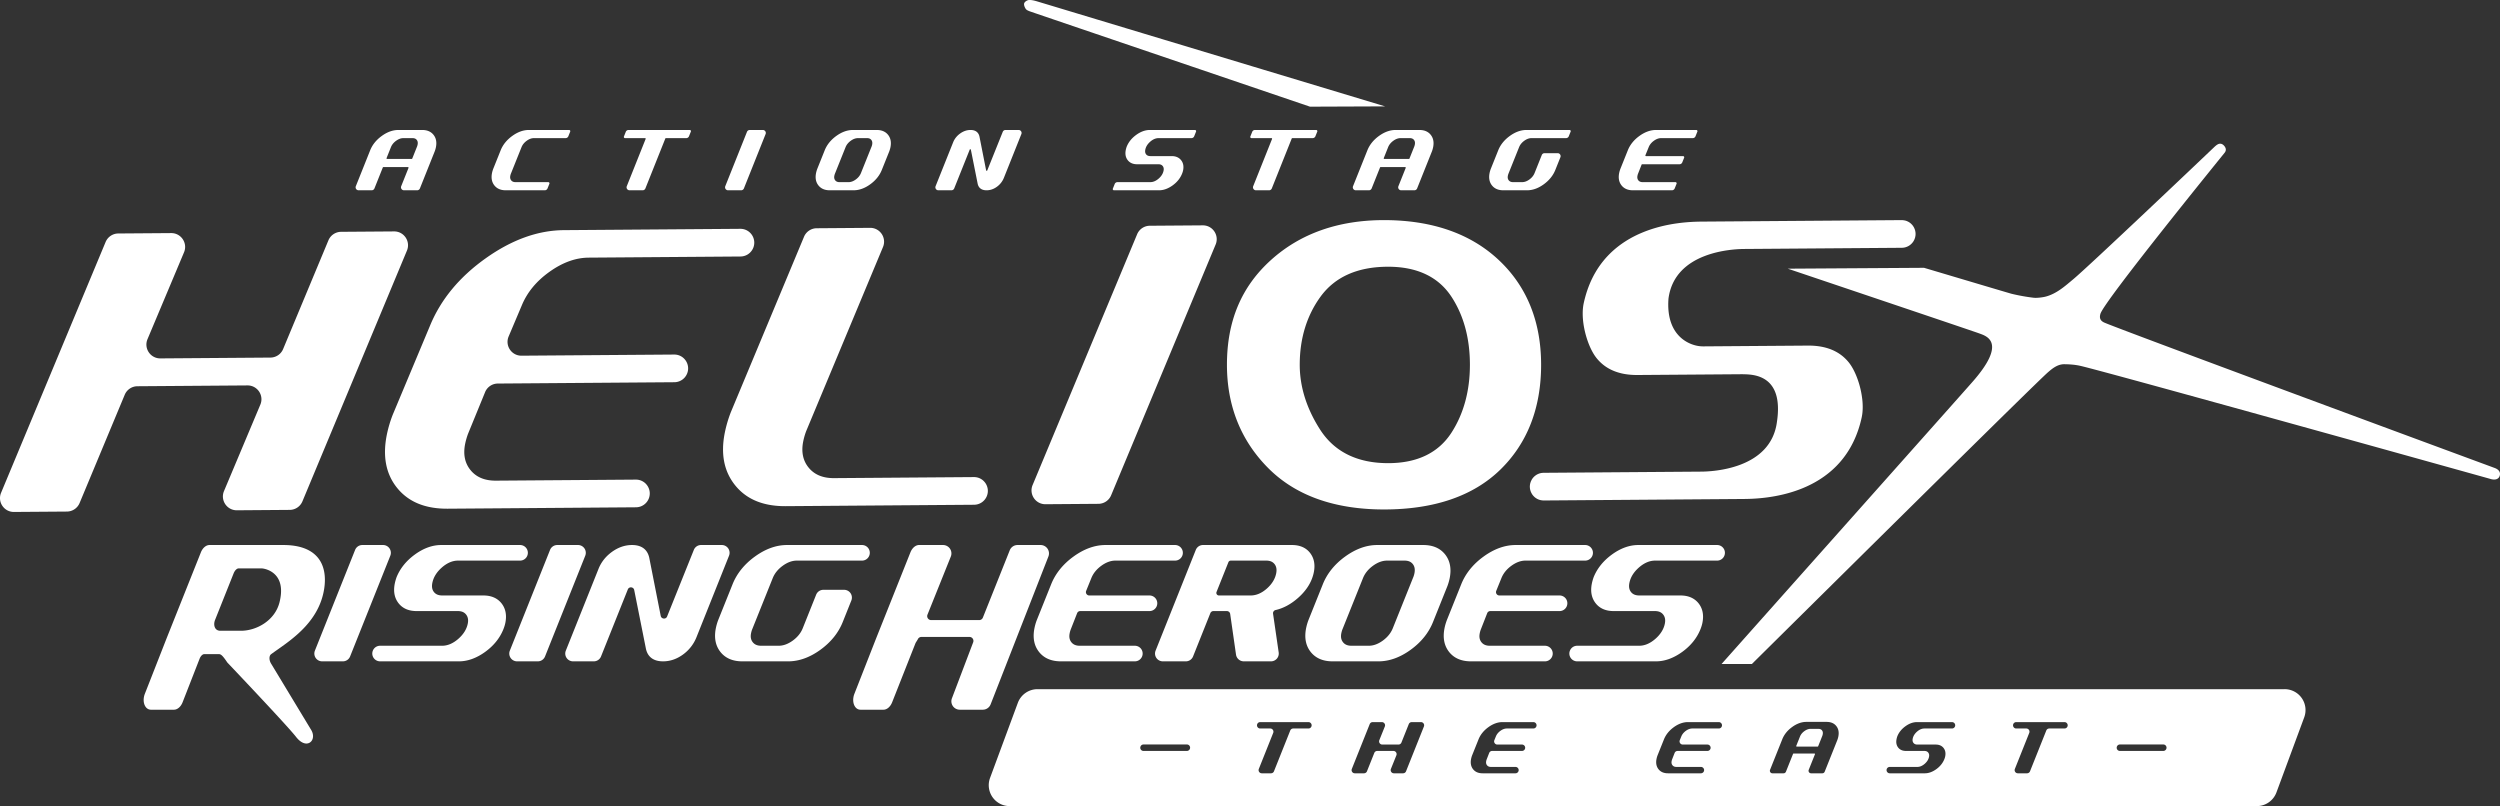 <svg xmlns="http://www.w3.org/2000/svg" viewBox="0 0 704 227"><rect x="0" y="0" width="704" height="227" fill="#333333" stroke="none"/><g fill="#fff"><path d="M459.813 53.585h11.003c.346 0 .651-.207.78-.528l.524-1.309a.335.335 0 0 0-.31-.458h-9.238c-.54 0-.936-.164-1.208-.5-.274-.342-.358-.764-.258-1.288.035-.18.083-.357.145-.528l1.023-2.612a.172.172 0 0 1 .159-.108h10.517c.345 0 .65-.207.778-.528l.525-1.309a.335.335 0 0 0-.31-.458h-10.44c-.078 0-.122-.047-.14-.075s-.047-.086-.017-.16l.918-2.265c.278-.702.77-1.312 1.462-1.813.682-.498 1.369-.75 2.042-.75h8.911a.834.834 0 0 0 .78-.528l.522-1.309a.334.334 0 0 0-.31-.458h-11.345c-1.56 0-3.135.569-4.68 1.69-1.539 1.117-2.637 2.486-3.262 4.065l-2.099 5.233c-.15.401-.263.805-.339 1.2-.263 1.374-.032 2.529.688 3.43.723.906 1.793 1.366 3.18 1.366ZM385.043 42.356l-4.028 10.08a.836.836 0 0 0 .778 1.15h3.686c.345 0 .65-.208.78-.528l2.357-5.897a.168.168 0 0 1 .157-.107h6.919c.078 0 .121.047.14.074.02.029.047.087.018.16l-2.058 5.147a.836.836 0 0 0 .78 1.15h3.711c.345 0 .65-.207.78-.527l4.18-10.461c.15-.405.264-.808.338-1.2.264-1.372.032-2.527-.688-3.43-.722-.906-1.792-1.366-3.18-1.366h-6.728c-1.56 0-3.135.569-4.68 1.691-1.538 1.115-2.636 2.483-3.262 4.064Zm4.625 2.17 1.228-3.073c.278-.7.77-1.307 1.462-1.808.686-.497 1.376-.749 2.052-.749h2.562c.542 0 .934.163 1.2.5.268.34.348.77.244 1.317-.03.162-.079.331-.138.498l-1.374 3.441a.173.173 0 0 1-.159.107h-6.919a.165.165 0 0 1-.14-.075.167.167 0 0 1-.018-.159ZM264.24 53.585h3.687c.345 0 .65-.207.779-.527l4.369-10.926c.042-.106.13-.107.173-.107.039.004.13.025.152.137l1.9 9.523c.168.867.74 1.9 2.518 1.9 1.023 0 1.998-.33 2.899-.983a5.703 5.703 0 0 0 1.97-2.504c.002 0 .002-.001.002-.002l4.93-12.345a.836.836 0 0 0-.778-1.15h-3.686a.835.835 0 0 0-.78.526l-4.36 10.862c-.041.105-.133.108-.173.106a.163.163 0 0 1-.152-.137l-1.87-9.493c-.185-.85-.773-1.864-2.526-1.864-1.022 0-2.008.338-2.93 1.003-.918.661-1.583 1.508-1.977 2.513l-4.925 12.318a.836.836 0 0 0 .778 1.15ZM290 3.198c.825.3 35.268 12.008 78.895 26.842l21.15-.085C338.218 14.325 294.16 1.021 292.058.394c-.756-.226-1.568-.437-2.336-.386-.475.031-1.16.485-1.307.906-.151.432.13 1.125.423 1.572.227.346.737.556 1.163.711ZM204.132 121.71c-1.244 6.059-.271 11.055 2.92 14.992 3.19 3.937 7.936 5.882 14.242 5.835l53.015-.398a3.898 3.898 0 0 0 3.568-2.396c1.076-2.578-.832-5.418-3.626-5.397l-39.366.295c-3.148.023-5.534-.959-7.163-2.95-1.629-1.99-2.134-4.48-1.52-7.467a18.73 18.73 0 0 1 .818-2.817l21.631-51.849c1.076-2.578-.832-5.418-3.626-5.397l-15.044.113a3.898 3.898 0 0 0-3.568 2.396L205.8 116.076a35.297 35.297 0 0 0-1.668 5.634ZM205.019 53.585h3.685c.345 0 .65-.207.78-.527l6.11-15.307a.839.839 0 0 0-.779-1.15h-3.686a.836.836 0 0 0-.78.528l-6.11 15.307a.839.839 0 0 0 .78 1.15ZM447.036 95.867c.688 1.995 1.583 3.759 2.55 4.965 2.58 3.22 6.431 4.807 11.555 4.769l29.46-.221c.106 0 .22.003.338.011 2.986.05 11.437.276 9.44 13.46-1.752 13.247-18.116 13.933-21.275 13.959h-.002l-44.43.333a3.883 3.883 0 0 0-.42.03c-.027.003-.055.002-.081.006a3.9 3.9 0 0 0-2.784 1.814l-.02.029c-.06.1-.109.21-.16.316-.033.067-.073.13-.102.2s0 0 0 .001c-.043.102-.072.203-.106.305-.019.06-.045.12-.061.18-.03.105-.047.21-.066.315-.013.058-.027.115-.035.172-.015.11-.02.218-.025.327-.003.052-.011.105-.012.158-.001.104.009.208.016.311.004.055.002.11.008.165.01.085.03.168.044.252.013.07.021.143.038.213.016.067.038.13.06.195l.026.089.004.014c.015.05.028.101.046.15.033.088.074.172.113.257l.058.131c.005.013.01.026.017.038.044.088.098.17.149.253.03.05.055.1.087.148.07.106.15.205.23.304.018.021.033.045.051.066.066.076.138.146.21.217.038.039.074.081.114.118.216.198.455.37.713.516.017.01.032.022.05.031.088.049.182.088.275.13.053.023.103.052.157.073.198.078.408.134.623.18.07.014.143.023.214.034.205.031.412.057.628.055l56.335-.422h.01c5.788-.044 27.063-.868 32.702-21.062.182-.651.348-1.323.496-2.015.317-1.547.334-3.311.127-5.105a25.15 25.15 0 0 0-1.209-5.279c-.688-1.995-1.583-3.759-2.55-4.965-2.58-3.22-6.431-4.807-11.555-4.769l-29.46.221c-.106.001-.22-.003-.338-.011-2.986-.049-10.289-2.459-9.44-13.46 1.752-13.247 18.116-13.932 21.275-13.959h.002l44.43-.333c.141 0 .281-.014.42-.03.027-.003.055-.002.081-.006a3.9 3.9 0 0 0 2.784-1.814l.02-.029c.06-.1.109-.21.16-.316.034-.067.073-.13.102-.2v-.001c.043-.102.073-.204.106-.305.02-.06.045-.12.062-.18.029-.105.046-.21.065-.315.013-.058.027-.115.035-.173.016-.109.02-.217.025-.326.003-.052.011-.106.012-.158.001-.105-.008-.208-.015-.311-.004-.055-.003-.111-.009-.166-.01-.085-.029-.167-.044-.25-.013-.072-.02-.144-.037-.215-.016-.066-.039-.13-.06-.195-.01-.029-.017-.059-.027-.088a.588.588 0 0 1-.004-.014c-.014-.05-.027-.101-.046-.15-.032-.088-.074-.172-.113-.257l-.057-.131c-.006-.013-.01-.026-.017-.039-.045-.087-.098-.169-.15-.253-.03-.048-.054-.1-.086-.147a3.968 3.968 0 0 0-.231-.304c-.018-.021-.033-.045-.05-.066-.066-.077-.139-.146-.21-.217-.039-.039-.074-.081-.115-.119a3.885 3.885 0 0 0-.712-.515l-.05-.032c-.089-.048-.183-.087-.276-.129-.052-.023-.102-.052-.157-.073a3.86 3.86 0 0 0-.623-.18c-.07-.014-.142-.023-.214-.034a3.924 3.924 0 0 0-.627-.056l-56.336.422-.01.001c-5.788.044-27.062.868-32.702 21.062a33.79 33.79 0 0 0-.496 2.015c-.19.928-.272 1.934-.263 2.978.016 1.74.286 3.586.732 5.346.178.704.384 1.395.613 2.06ZM233.657 53.585h6.701c1.58 0 3.163-.568 4.708-1.69 1.54-1.117 2.637-2.485 3.263-4.066l2.1-5.234c.149-.406.262-.81.337-1.198.263-1.372.032-2.527-.688-3.43-.723-.906-1.793-1.366-3.18-1.366h-6.729c-1.56 0-3.134.569-4.68 1.69-1.54 1.118-2.637 2.486-3.263 4.065l-2.098 5.234c-.15.405-.264.809-.339 1.2-.264 1.374-.032 2.528.688 3.43.724.906 1.794 1.365 3.18 1.365Zm1.292-4.083c.035-.18.083-.357.144-.526l3.014-7.517c.277-.701.768-1.31 1.46-1.813.683-.497 1.37-.75 2.043-.75h2.554c.539 0 .929.163 1.193.499.268.341.347.773.243 1.316a3.456 3.456 0 0 1-.138.5l-3.013 7.515v.002c-.277.7-.768 1.31-1.457 1.813-.681.497-1.367.75-2.036.75h-2.545c-.54 0-.933-.165-1.205-.501-.274-.341-.357-.763-.257-1.288ZM326.277 50.293c-.758.662-1.55.997-2.35.997h-9.249a.834.834 0 0 0-.778.528l-.525 1.309a.335.335 0 0 0 .31.458h12.701c1.267 0 2.548-.46 3.808-1.365 1.257-.902 2.157-2.015 2.675-3.308.14-.339.241-.673.302-.993.215-1.122.02-2.073-.583-2.824-.604-.754-1.49-1.136-2.636-1.136h-5.999c-.541 0-.934-.16-1.2-.49-.267-.334-.347-.762-.242-1.308.16-.833.628-1.594 1.392-2.263.758-.665 1.548-1.002 2.348-1.002h9.255a.836.836 0 0 0 .78-.528l.522-1.308a.336.336 0 0 0-.31-.459h-12.701c-1.284 0-2.576.466-3.839 1.383-1.259.915-2.158 2.026-2.679 3.318a6.715 6.715 0 0 0-.27.982c-.216 1.127-.025 2.079.569 2.83.596.756 1.481 1.14 2.63 1.14h6.012c.542 0 .933.163 1.198.5.269.34.35.761.25 1.29-.159.827-.626 1.584-1.39 2.249ZM294.407 141.989l14.916-.112a3.898 3.898 0 0 0 3.568-2.398l29.434-70.624c1.075-2.579-.833-5.417-3.627-5.396l-14.915.112a3.898 3.898 0 0 0-3.569 2.398l-29.434 70.624c-1.075 2.579.833 5.417 3.627 5.396ZM359.219 171.783c2.177-.493 4.292-1.633 6.288-3.389 2.456-2.16 3.964-4.625 4.482-7.328.408-2.133.037-3.948-1.101-5.395-1.146-1.456-2.863-2.194-5.103-2.194h-25.009c-.903 0-1.703.542-2.04 1.381l-11.323 28.367a2.193 2.193 0 0 0 2.04 3.01h6.473c.904 0 1.704-.543 2.04-1.382l4.864-12.182a.94.94 0 0 1 .877-.595h3.777a.95.95 0 0 1 .935.811l1.645 11.464a2.208 2.208 0 0 0 2.174 1.883h7.668a2.19 2.19 0 0 0 1.66-.759c.417-.482.604-1.12.512-1.752l-1.584-10.894a.93.93 0 0 1 .724-1.046Zm-2.507-6.012c-1.472 1.288-2.971 1.915-4.58 1.915h-8.88c-.246 0-.466-.117-.603-.32s-.164-.449-.072-.676l3.338-8.365a.724.724 0 0 1 .675-.458h9.99c1.05 0 1.81.32 2.326.976.524.668.679 1.51.475 2.574-.309 1.61-1.207 3.075-2.669 4.354ZM352.902 52.436a.835.835 0 0 0 .779 1.15h3.684c.345 0 .651-.208.78-.528l5.609-14.055a.173.173 0 0 1 .159-.107h5.73c.346 0 .651-.207.779-.527l.525-1.31a.335.335 0 0 0-.31-.458H353.4a.834.834 0 0 0-.78.528l-.522 1.309a.334.334 0 0 0 .31.458h5.644c.079 0 .123.047.142.075a.166.166 0 0 1 .016.158l-5.31 13.307ZM301.487 177.34l1.828-4.663c.143-.365.49-.6.88-.6h19.5c.903 0 1.703-.542 2.039-1.38a2.194 2.194 0 0 0-2.039-3.011H306.74a.933.933 0 0 1-.784-.418.93.93 0 0 1-.092-.882l1.442-3.557c.539-1.359 1.49-2.54 2.827-3.51 1.325-.964 2.657-1.452 3.959-1.452h16.805c.903 0 1.703-.541 2.038-1.38a2.195 2.195 0 0 0-2.038-3.011H311.31c-3.008 0-6.045 1.097-9.026 3.26-2.97 2.154-5.089 4.794-6.296 7.841l-4.052 10.106a14.563 14.563 0 0 0-.653 2.313c-.507 2.648-.062 4.87 1.324 6.608 1.391 1.746 3.452 2.63 6.125 2.63h20.844c.903 0 1.703-.542 2.039-1.38a2.193 2.193 0 0 0-2.039-3.01h-15.518c-1.05 0-1.818-.32-2.348-.978-.532-.661-.697-1.48-.5-2.504.065-.342.16-.692.278-1.021ZM375.231 186.234h12.944c3.04 0 6.094-1.096 9.075-3.26 2.97-2.154 5.088-4.794 6.296-7.84l4.051-10.108c.29-.784.51-1.562.654-2.312.506-2.645.062-4.868-1.323-6.608h-.001c-1.391-1.744-3.453-2.629-6.126-2.629h-12.994c-3.008 0-6.044 1.097-9.025 3.259-2.97 2.154-5.088 4.793-6.296 7.841l-4.051 10.106a14.61 14.61 0 0 0-.654 2.314c-.506 2.645-.062 4.868 1.324 6.608 1.393 1.745 3.454 2.63 6.126 2.63Zm2.477-7.872a7.06 7.06 0 0 1 .276-1.017l5.822-14.516c.537-1.358 1.488-2.539 2.825-3.51 1.325-.963 2.657-1.452 3.958-1.452h4.932c1.048 0 1.806.318 2.32.972.522.663.677 1.5.473 2.56a6.61 6.61 0 0 1-.268.967l-5.82 14.515c-.537 1.358-1.484 2.539-2.82 3.512-1.32.962-2.647 1.45-3.944 1.45h-4.916c-1.045 0-1.811-.319-2.34-.976-.532-.661-.695-1.48-.498-2.504ZM423.319 53.585h6.702c1.578 0 3.162-.568 4.708-1.69 1.538-1.117 2.636-2.485 3.263-4.066l1.418-3.545a.836.836 0 0 0-.78-1.15h-3.686a.833.833 0 0 0-.779.527l-2.026 5.072c-.278.7-.77 1.31-1.46 1.81-.683.496-1.37.747-2.043.747h-2.555c-.541 0-.937-.164-1.21-.501-.275-.34-.36-.762-.259-1.289.034-.178.083-.356.143-.524l3.015-7.517c.277-.701.768-1.31 1.46-1.813.683-.497 1.37-.75 2.044-.75h9.72c.345 0 .65-.207.778-.528l.523-1.309a.335.335 0 0 0-.31-.458h-12.153c-1.56 0-3.135.569-4.68 1.69-1.54 1.118-2.638 2.486-3.263 4.065l-2.098 5.233c-.15.405-.265.81-.339 1.2-.263 1.374-.032 2.529.688 3.43.723.906 1.793 1.366 3.18 1.366ZM461.526 159.807c1.468-1.287 2.997-1.94 4.546-1.94h17.47c.903 0 1.703-.541 2.038-1.38a2.193 2.193 0 0 0-2.037-3.01h-22.21c-2.472 0-4.962.897-7.402 2.667-2.424 1.762-4.159 3.906-5.165 6.399-.23.655-.407 1.291-.522 1.892-.415 2.168-.046 4 1.096 5.447 1.148 1.456 2.85 2.194 5.062 2.194h11.61c1.053 0 1.815.318 2.332.972.522.665.682 1.485.487 2.507-.305 1.6-1.212 3.065-2.693 4.357-1.472 1.282-3.003 1.931-4.554 1.931h-17.456c-.904 0-1.704.543-2.039 1.38a2.192 2.192 0 0 0 2.039 3.011h22.205c2.44 0 4.91-.886 7.344-2.632 2.423-1.74 4.159-3.889 5.16-6.382.27-.661.464-1.306.579-1.913.415-2.16.038-3.99-1.12-5.438-1.166-1.448-2.874-2.183-5.076-2.183h-11.583c-1.054 0-1.817-.313-2.332-.956-.52-.65-.676-1.482-.473-2.543.309-1.61 1.215-3.084 2.694-4.38ZM357.151 131.835c7.687 7.717 18.653 11.63 32.591 11.63 14.08 0 25.087-3.763 32.717-11.182 7.643-7.435 11.518-17.38 11.518-29.56 0-12.16-4.02-22.092-11.95-29.522-7.944-7.443-18.806-11.218-32.285-11.218-12.876 0-23.593 3.786-31.852 11.252-8.331 7.53-12.382 17.175-12.382 29.489 0 11.564 3.918 21.359 11.643 29.111Zm14.698-48.276c4.07-5.606 10.481-8.448 19.058-8.448 8.154 0 14.154 2.849 17.834 8.468 3.44 5.258 5.185 11.699 5.185 19.145 0 7.324-1.74 13.745-5.174 19.084-3.677 5.717-9.681 8.616-17.845 8.616-8.703 0-15.16-3.193-19.191-9.488-3.788-5.913-5.71-12.04-5.71-18.212 0-7.38 1.966-13.827 5.843-19.166ZM422.785 162.83c.539-1.36 1.489-2.542 2.826-3.511 1.325-.964 2.658-1.452 3.96-1.452h16.805a2.195 2.195 0 1 0 0-4.39h-19.59c-3.007 0-6.043 1.096-9.025 3.259-2.97 2.155-5.088 4.794-6.296 7.841l-4.051 10.106c-.29.78-.51 1.559-.654 2.314-.506 2.645-.062 4.868 1.324 6.607 1.391 1.746 3.453 2.63 6.126 2.63h20.844a2.195 2.195 0 1 0 0-4.39h-15.519c-1.049 0-1.817-.32-2.347-.977-.534-.663-.698-1.483-.5-2.503.066-.351.163-.702.279-1.024l1.827-4.663a.94.94 0 0 1 .88-.6h19.5c.902 0 1.702-.543 2.037-1.38a2.188 2.188 0 0 0-.219-2.046 2.191 2.191 0 0 0-1.818-.966h-16.955a.934.934 0 0 1-.784-.417.932.932 0 0 1-.093-.882l1.443-3.557ZM136.127 167.685h-11.583c-1.054 0-1.816-.312-2.333-.956-.52-.649-.675-1.48-.472-2.543.308-1.609 1.214-3.083 2.693-4.38 1.469-1.286 2.998-1.939 4.547-1.939h17.47c.904 0 1.704-.542 2.039-1.38a2.192 2.192 0 0 0-2.038-3.01H124.24c-2.474 0-4.964.897-7.402 2.667-2.424 1.762-4.16 3.906-5.166 6.399-.23.649-.405 1.285-.522 1.892-.414 2.167-.046 4 1.095 5.447 1.15 1.456 2.853 2.194 5.064 2.194h11.61c1.05 0 1.813.318 2.33.973.523.663.683 1.483.487 2.505-.306 1.602-1.212 3.068-2.693 4.358-1.47 1.282-3.003 1.931-4.554 1.931h-17.456c-.903 0-1.703.542-2.039 1.38a2.194 2.194 0 0 0 2.039 3.011h22.206c2.439 0 4.91-.885 7.342-2.632 2.424-1.74 4.16-3.887 5.162-6.381.268-.658.464-1.303.58-1.915.414-2.162.036-3.991-1.122-5.437-1.166-1.448-2.873-2.183-5.075-2.183ZM278.954 198.36l16.272-41.636a2.368 2.368 0 0 0-2.2-3.247h-6.481c-.976 0-1.84.585-2.201 1.49l-7.566 18.949a1.114 1.114 0 0 1-1.04.704h-13.521c-.378 0-.716-.18-.927-.492a1.103 1.103 0 0 1-.11-1.044l6.569-16.353a2.367 2.367 0 0 0-2.198-3.254h-6.472c-.01 0-.018.004-.027.004l-.005-.004h-.241c-.976 0-1.93.813-2.433 2.074l-9.629 24.148-6.13 15.642c-.52 1.302-.452 2.738.172 3.658.373.552.915.855 1.525.855h6.48c.976 0 1.93-.814 2.433-2.074l6.607-16.728.61-.99c.17-.427.579-.703 1.04-.703H273c.378 0 .717.179.928.492.211.313.251.694.106 1.056l-5.954 15.693a2.366 2.366 0 0 0 2.198 3.254h6.473c.975 0 1.84-.586 2.202-1.495ZM164.584 154.44a2.193 2.193 0 0 0-1.817-.963h-5.834c-.904 0-1.705.542-2.04 1.381l-11.324 28.367a2.194 2.194 0 0 0 2.04 3.01h5.834c.904 0 1.704-.543 2.04-1.382l11.323-28.367a2.193 2.193 0 0 0-.222-2.045ZM205.075 154.44a2.193 2.193 0 0 0-1.817-.963h-5.838c-.902 0-1.702.54-2.037 1.378l-7.522 18.735a.902.902 0 0 1-.965.59c-.34-.033-.74-.249-.84-.76l-3.225-16.36c-.353-1.635-1.482-3.583-4.854-3.583-1.974 0-3.875.65-5.649 1.931-1.766 1.274-3.048 2.906-3.81 4.845l-9.184 22.972a2.193 2.193 0 0 0 2.039 3.01h5.835c.903 0 1.704-.542 2.04-1.38l7.542-18.864c.193-.482.628-.62.964-.59.34.031.738.247.84.756l3.277 16.423c.321 1.667 1.421 3.654 4.842 3.654 1.969 0 3.848-.638 5.586-1.895a11.036 11.036 0 0 0 3.802-4.83l9.195-23.022a2.193 2.193 0 0 0-.221-2.046ZM176.01 38.896h5.643c.079 0 .122.047.141.075a.164.164 0 0 1 .017.159l-5.31 13.306a.838.838 0 0 0 .78 1.15h3.684c.345 0 .651-.208.78-.528l5.61-14.054a.171.171 0 0 1 .158-.107h5.73c.345 0 .65-.207.779-.528l.525-1.31a.335.335 0 0 0-.31-.458H177a.837.837 0 0 0-.78.529l-.522 1.308a.336.336 0 0 0 .311.459ZM512.05 205.242h-2.184c-.576 0-1.164.215-1.749.639-.59.426-1.01.945-1.246 1.54l-1.047 2.62a.142.142 0 0 0 .015.134.141.141 0 0 0 .12.064h5.897a.147.147 0 0 0 .136-.09l1.171-2.933c.05-.143.091-.287.117-.425.09-.466.021-.833-.208-1.123-.226-.287-.56-.426-1.023-.426Z"/><path d="M702.481 131.772c-4.575-1.678-107.403-39.67-110.035-40.991-1-.503-1.302-1.218-.971-2.395.987-3.512 33.66-43.722 34.975-45.364.536-.668.407-1.351-.125-1.962-.54-.619-1.202-.784-1.922-.342-.356.218-.673.51-.977.8-3.23 3.084-35.287 33.543-39.617 37.133-2.152 1.785-4.555 4.008-7.685 4.858-.86.234-2.568.446-3.453.338a53.83 53.83 0 0 1-6.234-1.123c-.337-.083-10.42-3.079-24.629-7.311l-38.368.246c28.125 9.487 52.878 17.831 53.918 18.229 1.84.703 8.231 2.321-2.235 14.02-1.66 1.92-42.07 47.296-70.335 79.072h8.542c33.217-32.87 80.241-79.41 83.37-82.139 1.3-1.135 2.767-2.305 4.659-2.277 1.424.021 2.872.12 4.262.414 5.905 1.249 112.931 31.111 115.8 31.922 1.308.37 2.249-.009 2.513-.97.261-.951-.26-1.722-1.453-2.159ZM643.346 194.07H292.15a5.91 5.91 0 0 0-5.524 3.845l-7.828 21.153a5.896 5.896 0 0 0 .69 5.408 5.895 5.895 0 0 0 4.834 2.524H635.52a5.91 5.91 0 0 0 5.524-3.845L648.87 202a5.896 5.896 0 0 0-.69-5.408 5.895 5.895 0 0 0-4.835-2.524Zm-308.275 16.804-.01.023a.898.898 0 0 1-.834.567h-12.23a.898.898 0 0 1-.834-1.229l.009-.022a.898.898 0 0 1 .835-.567h12.229c.634 0 1.069.639.835 1.228Zm34.224-6.295a.898.898 0 0 1-.834.565h-4.293a.898.898 0 0 0-.834.565l-4.585 11.488a.898.898 0 0 1-.835.565h-2.595a.898.898 0 0 1-.835-1.23l4.054-10.157a.898.898 0 0 0-.834-1.231h-2.837a.898.898 0 0 1-.834-1.231v-.001a.898.898 0 0 1 .835-.565h13.593c.636 0 1.07.642.834 1.232Zm31.68-.001-5.037 12.62a.898.898 0 0 1-.834.564h-2.592a.898.898 0 0 1-.833-1.233l1.543-3.832a.898.898 0 0 0-.833-1.233h-4.554a.898.898 0 0 0-.834.565l-2.063 5.168a.898.898 0 0 1-.835.565h-2.595a.898.898 0 0 1-.834-1.23l5.038-12.62a.898.898 0 0 1 .834-.565h2.591c.637 0 1.071.643.834 1.233l-1.553 3.854a.898.898 0 0 0 .834 1.234h4.553a.898.898 0 0 0 .834-.565l2.072-5.191a.898.898 0 0 1 .834-.565h2.596c.635 0 1.07.64.834 1.23Zm31.657 0a.898.898 0 0 1-.835.566h-7.475c-.596 0-1.204.222-1.808.66-.607.44-1.039.977-1.284 1.596l-.419 1.032a.898.898 0 0 0 .833 1.236h6.949a.898.898 0 1 1 0 1.796h-8.402a.898.898 0 0 0-.836.57l-.713 1.822a3.239 3.239 0 0 0-.13.47c-.092.476-.013.862.24 1.177.252.311.613.463 1.105.463h6.904a.898.898 0 1 1 0 1.796h-9.273c-1.164 0-2.06-.383-2.662-1.14-.601-.754-.795-1.722-.574-2.875.063-.332.16-.674.287-1.017l1.803-4.494c.531-1.342 1.464-2.504 2.772-3.454 1.312-.952 2.648-1.435 3.97-1.435h8.714c.635 0 1.07.641.834 1.23Zm52.219 0a.898.898 0 0 1-.835.566h-7.475c-.596 0-1.205.222-1.808.66-.607.44-1.038.977-1.284 1.596l-.418 1.032a.898.898 0 0 0 .832 1.236h6.95a.898.898 0 1 1 0 1.796h-8.402a.898.898 0 0 0-.837.57l-.713 1.822c-.057.157-.1.312-.13.468-.091.48-.013.865.24 1.178.252.312.614.464 1.106.464h6.903a.898.898 0 1 1 0 1.796h-9.273c-1.164 0-2.06-.383-2.662-1.14-.602-.753-.795-1.721-.574-2.875.063-.332.16-.674.288-1.017l1.802-4.494c.532-1.342 1.464-2.504 2.772-3.454 1.312-.952 2.648-1.435 3.97-1.435h8.714c.635 0 1.07.641.834 1.23Zm32.832 2.796a6.38 6.38 0 0 1-.288 1.022l-3.564 8.917a.712.712 0 0 1-.663.45h-3.164a.715.715 0 0 1-.664-.981l1.754-4.387a.142.142 0 0 0-.016-.136.142.142 0 0 0-.12-.063h-5.896a.143.143 0 0 0-.135.09l-2.009 5.027a.712.712 0 0 1-.664.45h-3.142a.715.715 0 0 1-.664-.98l3.434-8.592c.534-1.348 1.47-2.513 2.78-3.464 1.318-.956 2.66-1.44 3.99-1.44h5.735c1.182 0 2.094.39 2.71 1.163.614.77.81 1.754.586 2.924Zm32.838-2.796a.898.898 0 0 1-.835.566h-7.771c-.71 0-1.408.296-2.074.882-.672.587-1.083 1.257-1.225 1.993-.094.496-.02.887.227 1.195.246.306.605.454 1.1.454h5.153c.953 0 1.692.317 2.194.942.501.625.664 1.417.484 2.355a4.42 4.42 0 0 1-.253.835c-.44 1.097-1.204 2.042-2.27 2.806-1.068.767-2.151 1.156-3.22 1.156h-9.878a.898.898 0 0 1 0-1.796h7.765c.71 0 1.41-.295 2.08-.878.67-.585 1.082-1.253 1.221-1.983.092-.48.016-.864-.232-1.179-.246-.311-.604-.462-1.098-.462h-5.165c-.959 0-1.696-.319-2.191-.945-.492-.626-.651-1.42-.47-2.36.05-.266.127-.545.228-.832.441-1.093 1.204-2.034 2.27-2.809 1.07-.777 2.163-1.171 3.247-1.171h9.879c.635 0 1.07.641.834 1.23Zm31.676 0v.002a.898.898 0 0 1-.834.564h-4.292a.898.898 0 0 0-.835.565l-4.585 11.488a.898.898 0 0 1-.834.565h-2.596a.898.898 0 0 1-.834-1.23l4.054-10.157a.898.898 0 0 0-.834-1.231h-2.837a.898.898 0 0 1-.835-1.231v-.001a.898.898 0 0 1 .835-.565h13.594c.635 0 1.07.642.833 1.232Zm27.835 6.296-.009.023a.898.898 0 0 1-.835.567h-12.23a.898.898 0 0 1-.834-1.229l.009-.022a.898.898 0 0 1 .835-.567h12.23c.633 0 1.068.639.834 1.228ZM237.7 166.09h-5.834c-.904 0-1.704.542-2.04 1.38l-3.764 9.423c-.536 1.354-1.487 2.532-2.825 3.502-1.325.961-2.658 1.448-3.959 1.448h-4.933c-1.053 0-1.822-.319-2.352-.977-.534-.661-.699-1.48-.503-2.504a7 7 0 0 1 .276-1.017l5.822-14.516c.538-1.359 1.49-2.54 2.826-3.51 1.326-.964 2.658-1.452 3.96-1.452h18.366c.904 0 1.704-.542 2.039-1.38a2.193 2.193 0 0 0-2.04-3.01h-21.15c-3.007 0-6.044 1.096-9.025 3.259-2.97 2.154-5.089 4.794-6.295 7.841l-4.053 10.106a14.586 14.586 0 0 0-.653 2.314c-.507 2.646-.061 4.869 1.324 6.608 1.392 1.745 3.453 2.63 6.125 2.63h12.944c3.043 0 6.096-1.097 9.075-3.26 2.971-2.155 5.09-4.794 6.297-7.842l2.411-6.033a2.193 2.193 0 0 0-2.039-3.01ZM142.404 53.585h11.003c.345 0 .651-.207.779-.528l.524-1.309a.335.335 0 0 0-.31-.458h-9.238c-.54 0-.936-.164-1.208-.501-.273-.34-.358-.763-.257-1.287.035-.18.083-.357.144-.526l3.013-7.517c.278-.701.769-1.31 1.461-1.813.683-.497 1.37-.75 2.043-.75h8.912a.834.834 0 0 0 .779-.528l.523-1.308a.335.335 0 0 0-.31-.459h-11.345c-1.56 0-3.135.569-4.68 1.69-1.54 1.118-2.637 2.486-3.263 4.065l-2.098 5.233c-.15.402-.263.806-.339 1.2-.264 1.374-.032 2.53.688 3.43.723.906 1.792 1.366 3.18 1.366ZM109.69 154.441a2.193 2.193 0 0 0-1.817-.964h-5.834c-.904 0-1.704.542-2.04 1.381l-11.323 28.367a2.193 2.193 0 0 0 2.039 3.01h5.834c.904 0 1.705-.543 2.04-1.382l11.324-28.367a2.191 2.191 0 0 0-.222-2.045ZM110.594 116.79a34.566 34.566 0 0 0-1.64 5.507c-1.262 6.142-.3 11.181 2.892 15.119 3.19 3.937 7.936 5.882 14.242 5.834l53.015-.397a3.898 3.898 0 0 0 3.568-2.396c1.077-2.579-.831-5.419-3.626-5.398l-39.366.295c-3.147.024-5.533-.958-7.161-2.949-1.63-1.99-2.135-4.48-1.522-7.467.193-.938.465-1.876.818-2.817l4.788-11.694a3.898 3.898 0 0 1 3.578-2.42l49.726-.373a3.898 3.898 0 0 0 3.567-2.395c1.078-2.58-.83-5.42-3.625-5.399l-42.996.322c-2.803.021-4.711-2.834-3.62-5.415l3.707-8.76c1.522-3.677 4.122-6.829 7.808-9.456 3.685-2.627 7.358-3.954 11.02-3.981l42.765-.32a3.898 3.898 0 0 0 3.568-2.397c1.076-2.579-.832-5.419-3.627-5.398l-49.692.373c-7.33.055-14.677 2.71-22.05 7.96-7.374 5.251-12.58 11.551-15.62 18.9l-10.517 25.122ZM100.98 53.585h3.685c.345 0 .65-.207.779-.527l2.357-5.898a.168.168 0 0 1 .158-.106h6.918c.08 0 .122.047.141.075a.167.167 0 0 1 .018.159l-2.058 5.147a.836.836 0 0 0 .779 1.15h3.712a.833.833 0 0 0 .779-.527l4.18-10.462c.151-.405.265-.809.34-1.198.262-1.373.031-2.528-.689-3.431-.723-.906-1.793-1.366-3.18-1.366h-6.728c-1.56 0-3.135.569-4.68 1.691-1.538 1.115-2.637 2.483-3.263 4.064l-4.027 10.08a.836.836 0 0 0 .778 1.15Zm7.874-9.06 1.229-3.072c.276-.7.768-1.307 1.46-1.808.687-.497 1.377-.749 2.053-.749h2.562c.541 0 .934.163 1.199.5.269.34.349.77.245 1.315a3.475 3.475 0 0 1-.138.5l-1.374 3.44a.17.17 0 0 1-.16.108h-6.918a.166.166 0 0 1-.14-.075.169.169 0 0 1-.018-.159Z"/><path d="M76.358 186.903c-.56-.881-.693-2.172.002-2.689.542-.403 1.152-.832 1.806-1.292 4.677-3.29 11.743-8.262 13.12-17.087.58-3.722-.07-6.805-1.879-8.917-1.955-2.283-5.197-3.441-9.636-3.441H58.996c-.943 0-1.867.761-2.381 1.95l-9.68 24.272-6.13 15.642c-.52 1.303-.452 2.739.171 3.659.374.55.916.854 1.526.854h6.48c.975 0 1.93-.813 2.433-2.077l4.793-12.281c.336-.844.894-1.286 1.27-1.286h4.196c.515 0 1.007.35 2.336 2.347.168.177 16.824 17.697 19.333 20.923 1.084 1.395 2.116 1.898 2.937 1.898a1.79 1.79 0 0 0 1.017-.305c.978-.663 1.137-2.15.364-3.465l-11.303-18.705Zm-8.488-9.28h-5.827c-.603 0-1.08-.232-1.378-.672-.408-.603-.447-1.515-.102-2.381l5.225-13.105c.33-.826.904-1.402 1.4-1.402h6.469c.526 0 2.783.376 4.223 2.217 1.334 1.703 1.617 4.157.84 7.292-1.295 5.23-6.557 8.052-10.85 8.052ZM73.314 113.942 63.077 138.29c-1.085 2.58.823 5.428 3.622 5.407l14.894-.112a3.898 3.898 0 0 0 3.569-2.398l29.435-70.624c1.075-2.579-.833-5.417-3.627-5.396l-14.915.112a3.898 3.898 0 0 0-3.57 2.398l-12.76 30.618a3.898 3.898 0 0 1-3.568 2.399l-31 .232c-2.798.02-4.706-2.827-3.622-5.407l10.29-24.475c1.084-2.58-.824-5.427-3.623-5.406l-14.895.111a3.898 3.898 0 0 0-3.568 2.398L.304 138.771c-1.075 2.578.833 5.416 3.627 5.395l14.915-.111a3.898 3.898 0 0 0 3.569-2.398l12.709-30.492a3.898 3.898 0 0 1 3.569-2.398l30.999-.232c2.799-.02 4.707 2.827 3.622 5.407Z"/></g></svg>
